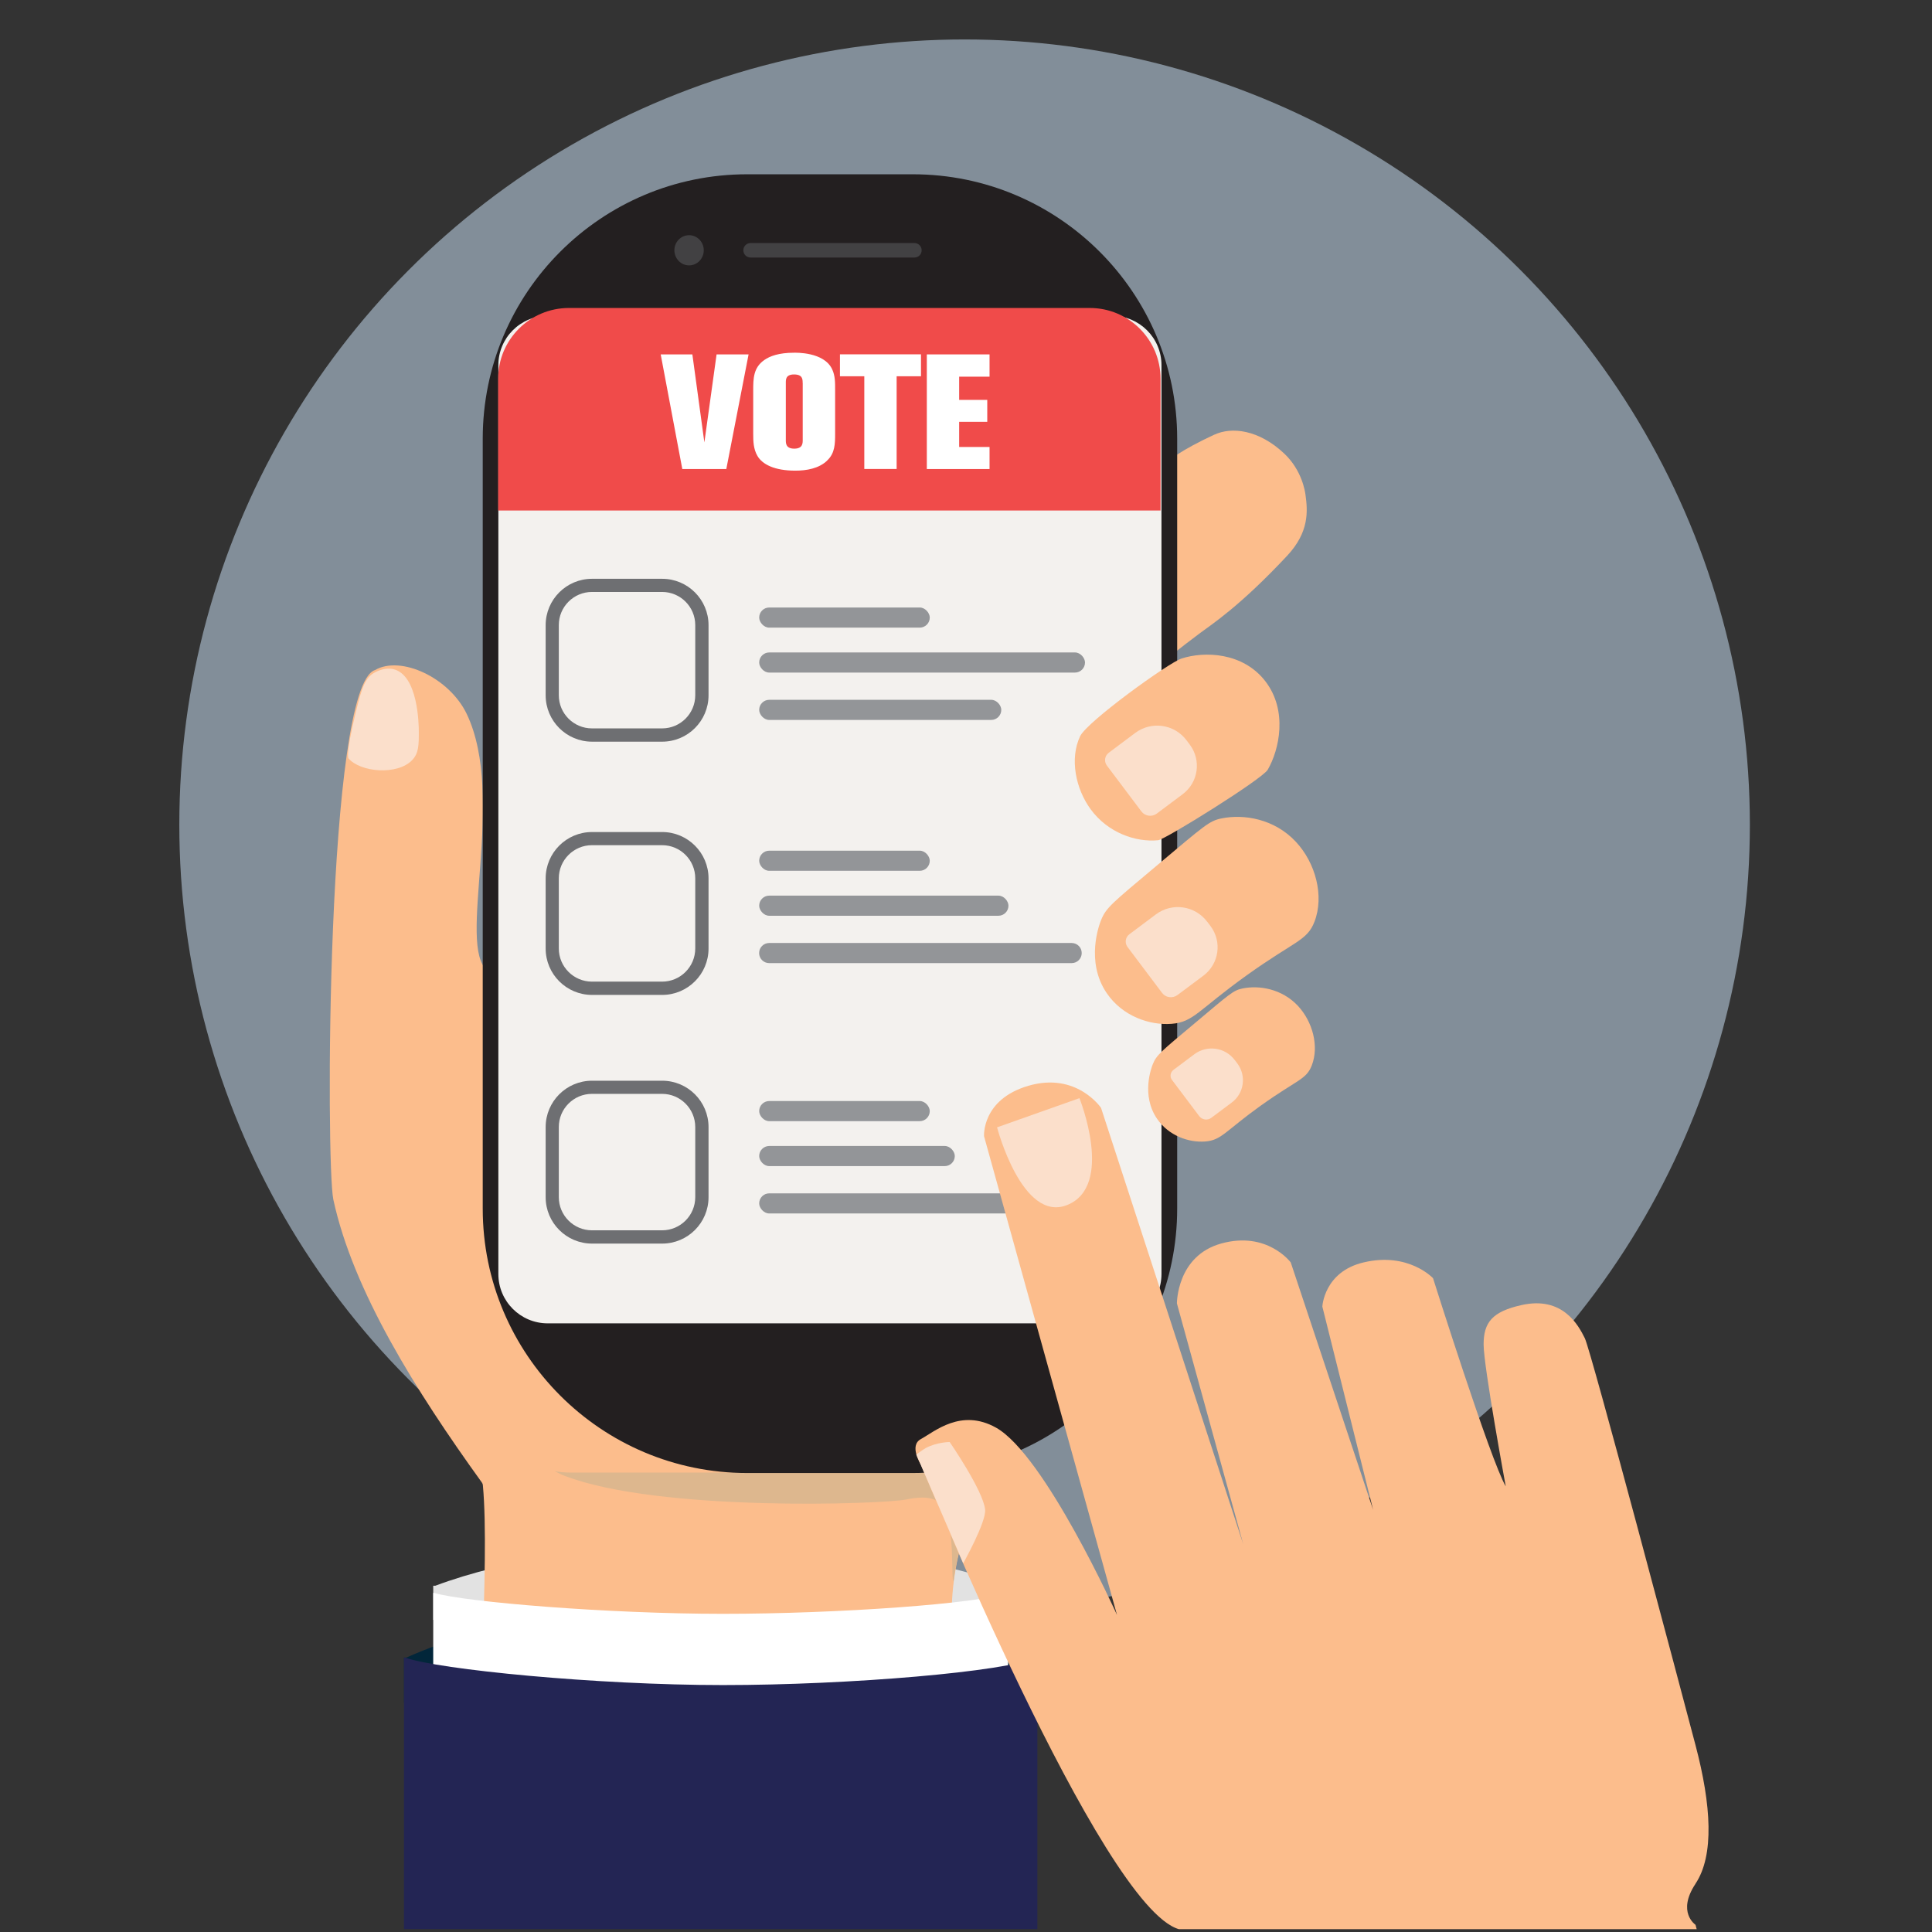<?xml version="1.0" encoding="UTF-8"?>
<svg xmlns="http://www.w3.org/2000/svg" version="1.1" viewBox="0 0 288 288">
  <rect x="0" y="0" width="288" height="288" fill="#333333" stroke="none"/>
  <!-- Generator: Adobe Illustrator 29.0.1, SVG Export Plug-In . SVG Version: 2.1.0 Build 192)  -->
  <defs>
    <style>
      .st0 {
        fill: #6e6f72;
      }

      .st1 {
        fill: #f04b4a;
      }

      .st2 {
        fill: #424143;
      }

      .st3 {
        fill: #231f20;
      }

      .st4 {
        fill: #b1c4d4;
        mix-blend-mode: multiply;
        opacity: .63;
      }

      .st5 {
        fill: #d2d3d4;
      }

      .st6 {
        fill: #f3f1ee;
      }

      .st7 {
        isolation: isolate;
      }

      .st8 {
        fill: #02263a;
      }

      .st9 {
        fill: #fff;
      }

      .st10 {
        fill: #e2e2e2;
      }

      .st11 {
        fill: #fcbd8c;
      }

      .st12 {
        fill: #ddb78e;
      }

      .st13 {
        fill: #939598;
      }

      .st14 {
        fill: #232554;
      }

      .st15 {
        fill: #fbdfcb;
      }
    </style>
  </defs>
  <g class="st7">
    <g id="Layer_1">
      <g>
        <circle class="st4" cx="143.79" cy="122.94" r="117.06"/>
        <path class="st8" d="M107.95,238.69c-18.92,0-35.86,3.26-47.37,8.4h-.36v6.7h94.42v-6.7c-11.51-5.15-27.78-8.4-46.7-8.4Z"/>
        <path class="st10" d="M107.9,229.99c-17.17,0-32.55,2.48-43,6.39h-.32v5.09h85.7v-5.09c-10.45-3.91-25.21-6.39-42.38-6.39Z"/>
        <g>
          <path class="st11" d="M181.04,64.79c2.53-1.18,6.6-.79,10.45,2.87,2.57,2.45,3.05,5.56,3.12,6.11.32,2.35.61,5.51-2.76,9.1-7.04,7.52-11.11,10.12-13.08,11.59-11.03,8.26-14.75,13.02-20.43,11.41-7.62-2.17-12.7-9.48-10.19-15.74,1.84-4.58,5.94-6.25,15.59-12.89,9.37-6.44,7.36-7.83,17.3-12.46Z"/>
          <path class="st11" d="M161.36,177.01c-1.8-11.79-8.15-19.39-13.97-26.36-7.6-9.09-17.93-21.83-30.88-21.46-23.52.69-31.57,11.78-35.2,19.11-.29.6-1.11.64-1.49.09-3.67-5.37-5.87-2.75-7.13-3.7-4.7-3.55,2.83-25.79-3.11-38.25-2.59-5.42-9.82-8.78-13.67-6.56-7.3,2.25-7.34,73.75-6.22,78.94,2.94,13.6,12.29,28.52,22.13,42.16.09.13.15.27.16.42,1.09,11.74-1.21,39.58-.02,41.12,7.68,9.93,75.09,2.83,74.76.26-.74-5.84-12.53-23.48,3.55-47.47,7.12-10.62,13.15-24.72,11.08-38.31Z"/>
          <path class="st15" d="M51.94,113.04c1.78,2.1,7.31,2.56,9.5.27.98-1.03,1-2.21.99-4.33,0-.95-.11-8.39-3.8-9.23-1.23-.28-2.35.29-2.64.43-1.55.78-2.04,2.23-2.97,6.06-1.55,6.38-1.07,6.8-1.07,6.8Z"/>
          <path class="st12" d="M84.91,219.51c-.75,0-1.48-.08-2.19-.2.48.27.97.51,1.45.69,14.08,5.41,47.27,4.24,50.9,3.53,1-.2,3.88-.79,5.2.68,2.22,2.48,1.44,11.46,1.87,11.53.62-4.92,2.25-10.36,5.5-16.22h-62.73Z"/>
        </g>
        <path class="st5" d="M130.27,209.21c0,3.62-2.86,6.56-6.4,6.56s-6.4-2.94-6.4-6.56,2.86-6.56,6.4-6.56,6.4,2.94,6.4,6.56Z"/>
        <path class="st3" d="M111.37,25.98h24.7c21.75,0,39.41,17.66,39.41,39.41v114.78c0,21.75-17.66,39.41-39.41,39.41h-24.7c-21.75,0-39.41-17.66-39.41-39.41v-114.78c0-21.75,17.66-39.41,39.41-39.41Z"/>
        <path class="st2" d="M104.91,37.31c0,1.24-.98,2.25-2.19,2.25s-2.19-1.01-2.19-2.25.98-2.25,2.19-2.25,2.19,1.01,2.19,2.25Z"/>
        <path class="st6" d="M81.64,47.08h84.15c4.06,0,7.35,3.3,7.35,7.35v135.49c0,4.06-3.29,7.35-7.35,7.35h-84.15c-4.06,0-7.35-3.3-7.35-7.35V54.43c0-4.06,3.29-7.35,7.35-7.35Z"/>
        <path class="st2" d="M136.31,38.39h-24.42c-.6,0-1.08-.48-1.08-1.08s.48-1.08,1.08-1.08h24.42c.6,0,1.08.48,1.08,1.08s-.48,1.08-1.08,1.08Z"/>
        <path class="st9" d="M150.12,237.46c-4.04,1.59-25.21,3.11-42.38,3.11s-38.46-1.76-43-3.11h-.16v41.4h85.7v-41.4h-.16Z"/>
        <path class="st14" d="M154.47,247.1c-4.45,2.09-27.78,4.09-46.7,4.09s-42.37-2.32-47.37-4.09h-.18v40.47h94.42v-40.47h-.18Z"/>
        <g>
          <path class="st11" d="M176.12,98.17c3.41-1.12,9.17-.95,12.51,3.39,3.38,4.4,2.06,10.23.35,13.18-.8,1.39-15.29,10.41-16.33,10.51-3.32.33-7.5-1.09-10.08-4.63-2.21-3.03-3.15-7.5-1.56-10.87,1.03-2.18,13.18-10.95,15.11-11.58Z"/>
          <path class="st15" d="M176.88,110.36l.48.64c1.75,2.33,1.28,5.64-1.06,7.39l-3.86,2.89c-.73.54-1.76.4-2.3-.33l-5.14-6.83c-.45-.6-.33-1.45.27-1.9l3.95-2.96c2.42-1.81,5.84-1.32,7.65,1.09Z"/>
          <path class="st11" d="M185.8,145.42c-7.22,5.18-7.87,6.95-11.16,7.2-3.25.25-7.31-1.12-9.66-4.57-3.22-4.73-1.09-10.29-.85-10.88.76-1.88,1.6-2.51,8.31-8.14,7.17-6.02,7.81-6.66,9.65-7.03,3.33-.68,7.87.05,11.07,3.47,2.97,3.17,4.26,8.1,2.79,11.92-1.11,2.87-2.9,2.83-10.15,8.03Z"/>
          <path class="st15" d="M179.96,137.4l.49.65c1.75,2.33,1.28,5.64-1.06,7.39l-3.87,2.89c-.73.54-1.76.4-2.3-.33l-5.14-6.83c-.45-.6-.33-1.45.27-1.9l3.95-2.96c2.42-1.81,5.84-1.32,7.65,1.09Z"/>
          <path class="st11" d="M187.97,164.79c-5.38,3.86-5.87,5.18-8.31,5.37-2.43.19-5.45-.84-7.19-3.4-2.4-3.53-.81-7.66-.63-8.11.57-1.4,1.19-1.87,6.19-6.06,5.34-4.49,5.82-4.96,7.19-5.24,2.48-.51,5.86.04,8.25,2.58,2.21,2.37,3.18,6.03,2.08,8.88-.83,2.14-2.16,2.11-7.57,5.98Z"/>
          <path class="st15" d="M184.07,158.02l.38.51c1.38,1.84,1.01,4.45-.83,5.82l-3.05,2.28c-.57.43-1.38.31-1.81-.26l-4.05-5.38c-.36-.47-.26-1.14.21-1.5l3.11-2.33c1.9-1.43,4.61-1.04,6.03.86Z"/>
        </g>
        <path class="st1" d="M84.82,45.91h77.63c5.83,0,10.55,4.73,10.55,10.55v19.64h-98.74v-19.64c0-5.83,4.73-10.55,10.55-10.55Z"/>
        <path class="st0" d="M98.71,110.56h-10.46c-3.81,0-6.91-3.1-6.91-6.91v-10.46c0-3.81,3.1-6.91,6.91-6.91h10.46c3.81,0,6.91,3.1,6.91,6.91v10.46c0,3.81-3.1,6.91-6.91,6.91ZM88.24,88.24c-2.72,0-4.94,2.22-4.94,4.94v10.46c0,2.72,2.22,4.94,4.94,4.94h10.46c2.73,0,4.94-2.22,4.94-4.94v-10.46c0-2.73-2.22-4.94-4.94-4.94h-10.46Z"/>
        <path class="st0" d="M98.71,148.31h-10.46c-3.81,0-6.91-3.1-6.91-6.91v-10.46c0-3.81,3.1-6.91,6.91-6.91h10.46c3.81,0,6.91,3.1,6.91,6.91v10.46c0,3.81-3.1,6.91-6.91,6.91ZM88.24,125.99c-2.72,0-4.94,2.22-4.94,4.94v10.46c0,2.72,2.22,4.94,4.94,4.94h10.46c2.73,0,4.94-2.22,4.94-4.94v-10.46c0-2.73-2.22-4.94-4.94-4.94h-10.46Z"/>
        <path class="st0" d="M98.71,185.38h-10.46c-3.81,0-6.91-3.1-6.91-6.91v-10.46c0-3.81,3.1-6.91,6.91-6.91h10.46c3.81,0,6.91,3.1,6.91,6.91v10.46c0,3.81-3.1,6.91-6.91,6.91ZM88.24,163.06c-2.72,0-4.94,2.22-4.94,4.94v10.46c0,2.72,2.22,4.94,4.94,4.94h10.46c2.73,0,4.94-2.22,4.94-4.94v-10.46c0-2.72-2.22-4.94-4.94-4.94h-10.46Z"/>
        <rect class="st13" x="113.17" y="90.56" width="25.43" height="3" rx="1.5" ry="1.5"/>
        <rect class="st13" x="113.17" y="97.26" width="48.57" height="3" rx="1.5" ry="1.5"/>
        <rect class="st13" x="113.17" y="104.32" width="36.09" height="3" rx="1.5" ry="1.5"/>
        <rect class="st13" x="113.17" y="126.81" width="25.43" height="3" rx="1.5" ry="1.5"/>
        <rect class="st13" x="113.17" y="133.51" width="37.16" height="3" rx="1.5" ry="1.5"/>
        <path class="st13" d="M159.75,143.57h-45.09c-.83,0-1.5-.67-1.5-1.5h0c0-.83.67-1.5,1.5-1.5h45.09c.83,0,1.5.67,1.5,1.5h0c0,.83-.67,1.5-1.5,1.5Z"/>
        <rect class="st13" x="113.17" y="164.13" width="25.43" height="3" rx="1.5" ry="1.5"/>
        <rect class="st13" x="113.17" y="170.83" width="29.16" height="3" rx="1.5" ry="1.5"/>
        <rect class="st13" x="113.17" y="177.89" width="43.55" height="3" rx="1.5" ry="1.5"/>
        <g>
          <path class="st11" d="M252.74,280.81c2.83-4.23,2.36-11.75,0-20.69-2.36-8.93-15.56-58.77-16.5-60.65-.94-1.88-3.26-6.32-9.45-4.92-4.33.97-5.63,2.57-5.63,5.86s3.3,21.16,3.3,21.16c-2.26-3.82-10.84-31.03-10.84-31.03,0,0-3.65-3.95-10.37-2.35-5.89,1.4-6.13,6.58-6.13,6.58l7.57,30.3-12.28-36.88s-3.51-4.73-10.37-2.82c-6.64,1.84-6.6,8.93-6.6,8.93l9.89,35.9-21.2-65.05s-3.64-5.4-10.84-3.29c-6.98,2.05-6.6,7.52-6.6,7.52l19.82,71.36s-10.77-23.88-18.05-27.93c-5.21-2.9-9.13.59-11.2,1.72-1.78.97,0,3.76,0,3.76.07.14,26.91,66.01,38.48,69.29h77.18l-.17-.65s-2.83-1.88,0-6.12Z"/>
          <path class="st15" d="M160.91,163.7l-12.28,4.35s3.73,14.26,10.45,11.58c7.09-2.84,1.83-15.93,1.83-15.93Z"/>
          <path class="st15" d="M136.59,216.82s1.05-.77,1.42-.97c1.69-.89,3.56-.89,3.56-.89,0,0,4.99,7.24,5.28,10.07.19,1.84-3.26,8-3.26,8l-7-16.21Z"/>
        </g>
        <g>
          <path class="st9" d="M108.27,69.92h-6.56l-3.22-17.09h4.72l1.79,13.12,1.82-13.12h4.77l-3.32,17.09Z"/>
          <path class="st9" d="M123.3,68.66c-1.23,1.19-3.1,1.5-4.74,1.5-3.12,0-4.94-.94-5.67-2.23-.58-1.02-.61-2.16-.61-3.27v-6.44c0-1.79.02-3.41,1.65-4.55.82-.58,2.16-1.09,4.43-1.09.22,0,4.48-.15,5.69,2.47.46.97.44,2.03.44,3.07v6.54c0,1.48-.02,2.91-1.19,3.99ZM119.65,57.08c0-.56-.02-1.26-1.28-1.26s-1.23.77-1.23,1.28v8.5c0,.48,0,1.28,1.26,1.28s1.26-.8,1.26-1.31v-8.5Z"/>
          <path class="st9" d="M133.66,56.09v13.82h-4.82v-13.82h-3.63v-3.27h12.08v3.27h-3.63Z"/>
          <path class="st9" d="M138.16,69.92v-17.09h9.35v3.32h-4.53v3.46h4.19v3.27h-4.19v3.75h4.53v3.29h-9.35Z"/>
        </g>
      </g>
    </g>
  </g>
</svg>